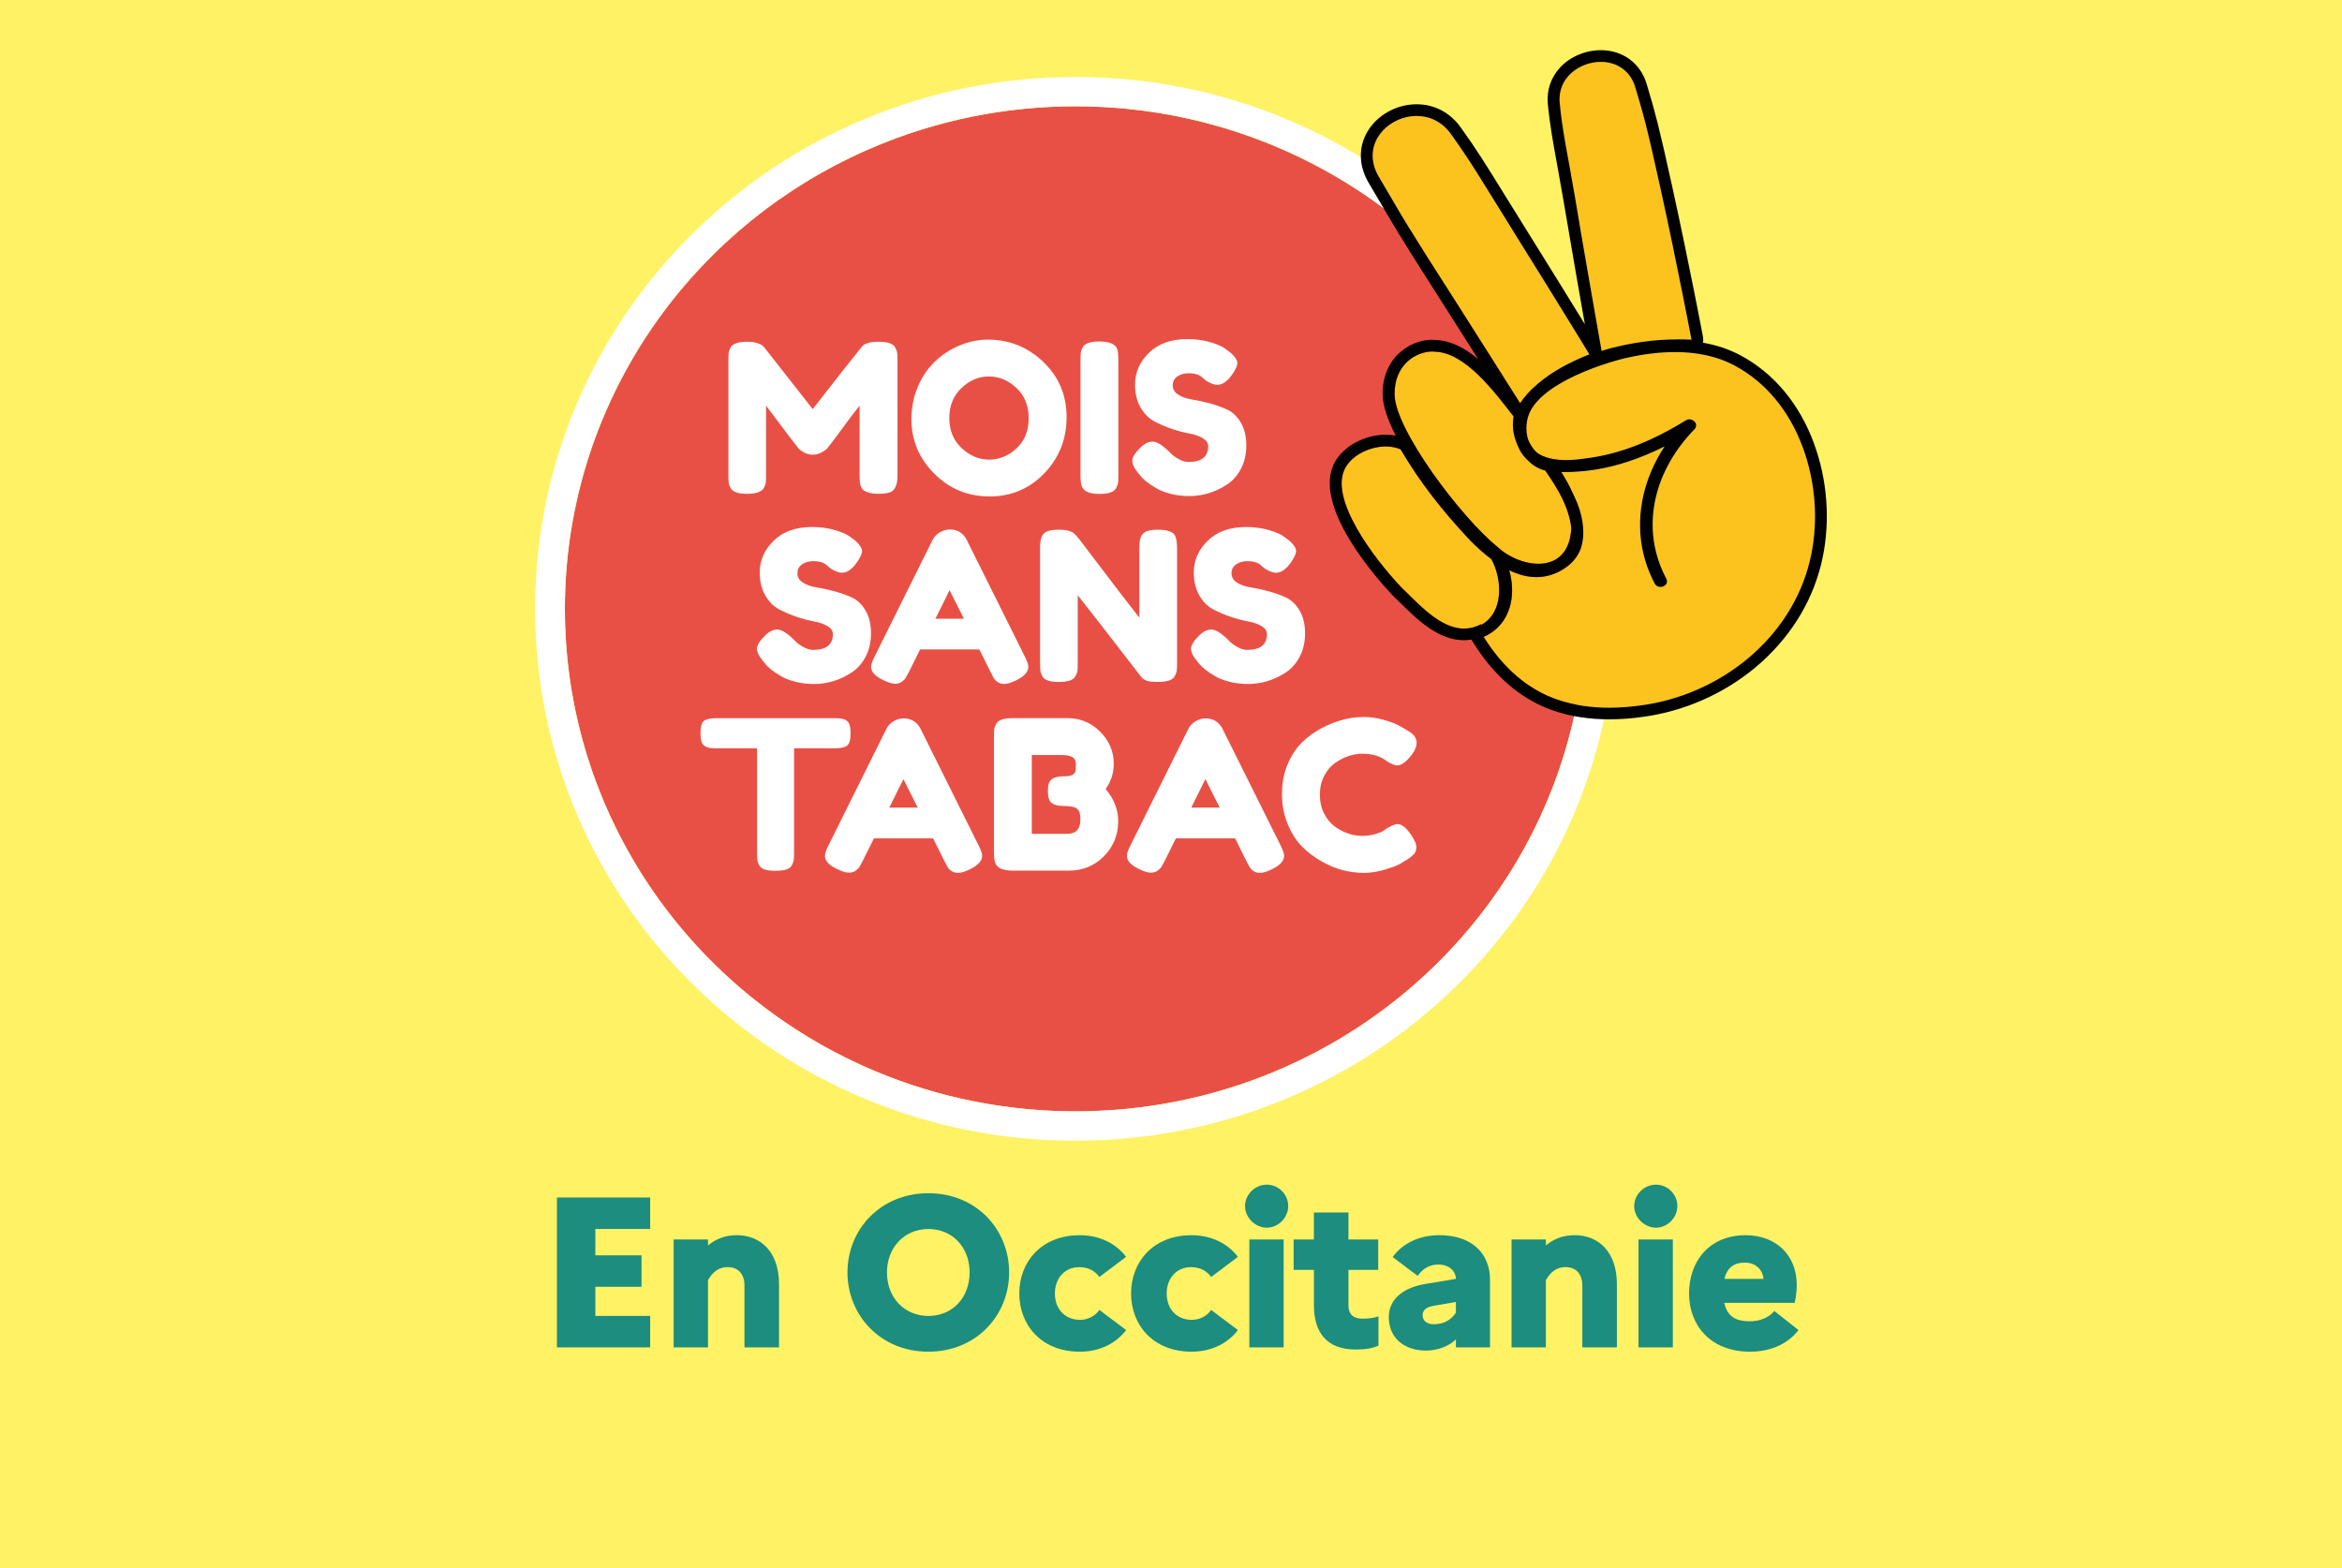 <?xml version="1.0" encoding="UTF-8"?><svg id="Calque_1" xmlns="http://www.w3.org/2000/svg" viewBox="0 0 678 454"><defs><style>.cls-1{fill:#010101;}.cls-2{fill:#fff;}.cls-3{fill:#1c8d7f;}.cls-4{fill:#e95045;}.cls-5{fill:#fff265;}.cls-6{fill:#fcc31e;}</style></defs><rect class="cls-5" x="-29.54" y="-38.17" width="741.3" height="530.7"/><path class="cls-3" d="M161.23,346.72h26.99v9.11h-15.87v7.63h13.37v9.11h-13.37v8.43h15.87v9.11h-26.99v-43.4Z"/><path class="cls-3" d="M195.03,358.87h9.94v1.74c2.06-1.74,4.69-2.98,8.37-2.98,6.69,0,12.18,4.65,12.18,14.14v18.35h-10v-17.92c0-3.16-1.69-5.33-4.87-5.33-3.5,0-5.06,2.73-5.69,3.78v19.47h-9.94v-31.25Z"/><path class="cls-3" d="M292.14,368.42c0,12.4-9.5,22.94-23.37,22.94s-23.43-10.54-23.43-22.94,9.5-22.94,23.43-22.94,23.37,10.54,23.37,22.94ZM280.7,368.42c0-7.32-5-12.58-11.93-12.58s-12,5.33-12,12.58,5,12.59,12,12.59,11.93-5.33,11.93-12.59Z"/><path class="cls-3" d="M318.26,379.27l7.75,5.83c-2.94,3.84-7.62,6.26-13.43,6.26-11.12,0-17.5-7.75-17.5-16.86s6.37-16.86,17.5-16.86c5.81,0,10.5,2.42,13.43,6.26l-7.75,5.83c-1.12-1.61-3.06-2.85-5.81-2.85-4.06,0-7.06,3.04-7.06,7.63s3,7.63,7.25,7.63c2.5,0,4.5-1.24,5.62-2.85Z"/><path class="cls-3" d="M350.62,379.27l7.75,5.83c-2.94,3.84-7.62,6.26-13.43,6.26-11.12,0-17.5-7.75-17.5-16.86s6.37-16.86,17.5-16.86c5.81,0,10.5,2.42,13.43,6.26l-7.75,5.83c-1.12-1.61-3.06-2.85-5.81-2.85-4.06,0-7.06,3.04-7.06,7.63s3,7.63,7.25,7.63c2.5,0,4.5-1.24,5.62-2.85Z"/><path class="cls-3" d="M360.43,349.2c0-3.35,2.88-6.2,6.31-6.2s6.19,2.85,6.19,6.2-2.87,6.26-6.19,6.26-6.31-2.91-6.31-6.26ZM361.68,358.87h9.93v31.25h-9.93v-31.25Z"/><path class="cls-3" d="M380.37,367.67h-5.87v-8.8h5.87v-7.81h10v7.81h8.62v8.8h-8.62v10.29c0,2.48,1.31,3.84,3.94,3.84,2.31,0,3.81-.31,4.75-.68v8.49c-1.69.74-3.62,1.12-6.56,1.12-8.56,0-12.12-5.08-12.12-12.77v-10.29Z"/><path class="cls-3" d="M402.05,381.31c0-4.77,3.69-8.43,10.56-9.55l8.87-1.49c-.06-2.36-2.12-4.15-5.06-4.15-2.62,0-4.56,1.24-6,3.29l-7.25-5.46c2.87-3.97,7.69-6.32,13.56-6.32,10,0,14.62,5.95,14.62,12.77v19.71h-9.87v-2.36c-1.75,1.92-5.31,3.29-8.62,3.29-6.37,0-10.81-3.66-10.81-9.73ZM415.04,383.42c3.19,0,5.19-1.49,6.44-3.35v-3.1l-6.19,1.05c-2.56.43-3.44,1.36-3.44,2.79,0,1.61,1.25,2.6,3.19,2.6Z"/><path class="cls-3" d="M437.6,358.87h9.93v1.74c2.06-1.74,4.69-2.98,8.37-2.98,6.69,0,12.18,4.65,12.18,14.14v18.35h-10v-17.92c0-3.16-1.69-5.33-4.87-5.33-3.5,0-5.06,2.73-5.69,3.78v19.47h-9.93v-31.25Z"/><path class="cls-3" d="M473.09,349.2c0-3.35,2.88-6.2,6.31-6.2s6.19,2.85,6.19,6.2-2.87,6.26-6.19,6.26-6.31-2.91-6.31-6.26ZM474.34,358.87h9.94v31.25h-9.94v-31.25Z"/><path class="cls-3" d="M506.65,391.36c-11.56,0-17.68-7.75-17.68-16.86s5.69-16.86,16.37-16.86c8.94,0,14.81,5.89,14.81,14.38,0,2.11-.31,4.09-.62,5.21h-20.37c.94,4.22,3.69,5.33,7.44,5.33,3,0,5.62-1.18,7.06-2.98l7,5.52c-3,3.91-7.94,6.26-14,6.26ZM499.21,370.28h11.31c-.12-2.11-1.75-4.71-5.44-4.71-3.19,0-5.12,1.55-5.87,4.71Z"/><ellipse class="cls-4" cx="311.32" cy="176.28" rx="147.79" ry="145.5"/><path class="cls-2" d="M311.32,30.77c81.62,0,147.79,65.14,147.79,145.5s-66.17,145.5-147.79,145.5-147.79-65.14-147.79-145.5S229.69,30.77,311.32,30.77M311.32,22.3c-21.11,0-41.59,4.07-60.88,12.1-18.63,7.76-35.35,18.86-49.71,33-14.36,14.14-25.64,30.61-33.52,48.94-8.16,18.99-12.29,39.16-12.29,59.94s4.14,40.95,12.29,59.94c7.88,18.34,19.15,34.8,33.52,48.94,14.36,14.14,31.09,25.24,49.71,33,19.29,8.03,39.77,12.1,60.88,12.1s41.59-4.07,60.88-12.1c18.63-7.76,35.35-18.86,49.71-33,14.36-14.14,25.64-30.61,33.52-48.94,8.16-18.99,12.29-39.16,12.29-59.94s-4.14-40.95-12.29-59.94c-7.88-18.34-19.15-34.8-33.52-48.94-14.36-14.14-31.09-25.24-49.71-33-19.29-8.03-39.77-12.1-60.88-12.1h0Z"/><path class="cls-6" d="M521.93,129.61c-3.95-10.73-10.76-18.94-19.7-23.74-3.49-1.87-7.43-3.07-11.81-3.61-5.79-.71-12.33-.26-19.58,1.36-4.78,1.07-17.34,4.93-24.19,10.96-1.36,1.2-2.5,2.48-3.31,3.84-2.67,4.53-1.77,11.36,3.05,13.5,2.75,1.22,5.68,1.41,8.66,1.21,1.76-.11,3.53-.36,5.29-.61,8.88-1.26,17.95-4.81,27.73-10.85.23-.14.47-.22.71-.26.73-.1,1.47.23,1.89.74.2.25.33.52.37.79.04.28,0,.56-.12.82-.08.18-.2.35-.35.5-10.92,11.25-14.66,25.41-10.4,38.09.59,1.75,1.33,3.48,2.23,5.17.29.55.29,1.11-.02,1.58-.35.54-1.03.87-1.75.84-.7-.03-1.28-.39-1.61-1l-.07-.14c-.22-.42-.43-.84-.63-1.27-1.16-2.42-2.03-4.93-2.62-7.49-.13-.58-.25-1.15-.35-1.73-.03-.16-.06-.32-.08-.48-1.55-9.49.7-19.57,6.62-28.58-1.72.86-3.41,1.63-5.09,2.34-6.95,2.92-13.62,4.56-20.19,4.97-.92.06-1.84.09-2.75.1-.67,0-1.29,0-1.88-.01,3.84,6.11,7.83,14.58,5.94,21.31-.92,3.28-3.18,5.84-6.7,7.6-4.37,2.18-9.17,2.02-14.28-.45,1.9,6.82.45,13.3-3.86,17.06-1.02.89-2.21,1.65-3.55,2.24,5.04,8.06,11.22,13.76,18.39,16.99,1.03.46,2.07.87,3.14,1.23,7.02,2.38,15.27,2.89,24.54,1.53.54-.08,1.09-.16,1.64-.26,11.18-1.88,21.96-7.06,30.33-14.59,8.75-7.86,14.55-17.78,16.78-28.68,2.08-10.18,1.22-21.19-2.4-31.03Z"/><path class="cls-6" d="M431.75,161.9c-2.1-1.56-4.3-3.56-6.24-5.53-8.02-8.53-14.47-16.78-20.04-26.25-4.99-2.26-13.01.17-15.92,5.18-5.21,8.98,8.66,26.89,16.11,34.74,5.85,5.55,14.07,15.46,23.06,10.7l.09.17c6.58-3.56,6.12-13.17,2.94-19.02Z"/><path class="cls-6" d="M433.43,158.28c6.62,6.28,20.8,8.6,21.44-5.4-.35-5.66-4.21-11.87-7.56-16.67-6.07-1.36-10.38-9.33-9.13-15.62-5.74-7.4-13.96-18.4-22.64-18.76-4.38-.55-11.96,2.89-11.83,12.42.14,10.17,19.2,35.47,29.71,44.04Z"/><path class="cls-6" d="M457.3,97.98c-5.86-9.57-13.01-21.08-19.16-30.95-9.73-15.6-12.06-19.79-18.09-28.21-8.77-12.25-28.87-.96-20.79,12.5,4.4,7.34,6.39,11.36,17.46,28.62,7.32,11.41,23.34,36.79,23.34,36.79,1.41-2.07,3.11-3.91,5.04-5.57,4.16-3.58,9.37-6.32,15.01-8.59-.89-1.47-1.83-3.01-2.81-4.59Z"/><path class="cls-6" d="M462.86,97.06c.49,2.81.8,4.52.8,4.52.91-.29,1.8-.57,2.66-.79,7.08-1.8,14.45-2.88,23.34-2.46h0s-4.03-21.29-8.92-43.57c-4.3-19.59-5.09-21.83-7.32-29.42-3.71-12.59-23.06-7.87-21.9,4.41.8,8.51,2.49,15.85,4.46,27.48.08.44.15.88.23,1.33,1.88,11.28,5.15,29.95,6.65,38.49Z"/><path class="cls-1" d="M525.17,128.45c-4.24-11.52-11.6-20.36-21.29-25.56-3.26-1.75-6.92-2.98-10.89-3.67.19-.76.05-1.53-.13-2.47-.12-.63-.3-1.55-.52-2.72-.42-2.14-1.09-5.58-1.92-9.77-1.48-7.41-3.78-18.67-6.31-30.2-4-18.21-4.97-21.48-6.89-28l-.49-1.65c-1.79-6.09-6.89-9.88-13.31-9.88-4.47,0-8.88,1.88-11.8,5.04-2.65,2.86-3.9,6.59-3.53,10.5.56,5.97,1.53,11.23,2.74,17.88.56,3.05,1.13,6.2,1.75,9.84l.06.34c.06.33.11.65.17.99,1.62,9.72,4.23,24.73,6,34.76-4.7-7.66-10.65-17.26-17.73-28.62-2.28-3.65-4.12-6.64-5.76-9.28-5.34-8.63-7.77-12.57-12.46-19.11-3.09-4.31-7.62-6.68-12.75-6.68-5.87,0-11.48,3.15-14.31,8.03-2.62,4.53-2.44,9.93.49,14.83,1.14,1.9,2.11,3.56,3.14,5.33,2.88,4.95,6.15,10.56,14.37,23.37,3.56,5.55,9.24,14.5,14.1,22.18-3.7-3.07-7.74-5.26-12.08-5.49-.39-.04-.8-.07-1.21-.07-3.57,0-7.29,1.58-9.94,4.22-2.05,2.05-4.49,5.74-4.41,11.68.05,3.35,1.6,7.56,3.79,11.86-.92-.18-1.88-.27-2.89-.27-5.96,0-11.98,3.18-14.62,7.74-7.28,12.54,12.54,34.47,16.58,38.74l.06.07.07.06c.65.62,1.35,1.31,2.08,2.03,4.9,4.84,11.01,10.87,18.49,10.87.72,0,1.43-.08,2.13-.19l.62.98c5.4,8.63,12.09,14.78,19.89,18.3,1.12.51,2.28.96,3.45,1.36,4.81,1.63,10.18,2.45,15.96,2.45,3.25,0,6.68-.26,10.2-.78.57-.08,1.14-.17,1.71-.27,11.83-1.99,23.22-7.47,32.07-15.42,9.29-8.35,15.46-18.9,17.83-30.52,2.2-10.78,1.3-22.44-2.53-32.85ZM455.99,57.24c-1.97-11.63-3.66-18.98-4.46-27.48-.68-7.23,5.74-11.84,11.9-11.84,4.3,0,8.47,2.25,10,7.43,2.23,7.59,3.02,9.83,7.32,29.42,4.89,22.28,8.92,43.57,8.92,43.57h0c-1.3-.06-2.57-.09-3.82-.09-7.23,0-13.49,1.02-19.53,2.55-.86.22-1.75.5-2.66.79,0,0-.3-1.72-.8-4.52-1.5-8.54-4.78-27.21-6.65-38.49-.08-.46-.15-.89-.23-1.33ZM399.26,51.33c-5.64-9.4,2.46-17.75,10.85-17.75,3.62,0,7.29,1.55,9.94,5.25,6.03,8.42,8.37,12.6,18.09,28.21,6.15,9.87,13.3,21.37,19.16,30.95.97,1.59,1.91,3.13,2.81,4.59-5.64,2.26-10.85,5-15.01,8.59-1.93,1.66-3.63,3.51-5.04,5.57,0,0-16.02-25.38-23.34-36.79-11.07-17.25-13.05-21.28-17.46-28.62ZM414.62,101.77c.32,0,.63.02.93.06,8.67.36,16.89,11.36,22.64,18.76-.52,2.61-.07,5.52,1.06,8.12.65,1.77,1.65,3.3,2.96,4.48,1.45,1.49,3.19,2.59,5.11,3.02,1.74,2.49,3.61,5.36,5.06,8.33,1.42,3.11,2.27,5.94,2.5,8.39-.36,7.51-4.63,10.3-9.53,10.3-4.2,0-8.86-2.05-11.91-4.95-10.52-8.57-29.58-33.87-29.71-44.04-.12-8.89,6.46-12.47,10.9-12.47ZM405.66,170.04c-7.45-7.86-21.33-25.76-16.11-34.74,2.17-3.73,7.16-6.03,11.63-6.03,1.54,0,3.01.27,4.29.85,5.57,9.46,12.03,17.72,20.04,26.25,1.94,1.97,4.15,3.97,6.24,5.53,3.18,5.85,3.64,15.46-2.94,19.02l-.09-.17c-1.66.88-3.28,1.25-4.88,1.25-7.06,0-13.41-7.43-18.18-11.96ZM524.33,160.63c-2.23,10.91-8.03,20.82-16.78,28.68-8.38,7.52-19.15,12.7-30.33,14.59-.55.09-1.09.18-1.64.26-3.37.49-6.6.74-9.7.74-5.41,0-10.37-.76-14.84-2.27-1.07-.36-2.11-.77-3.14-1.23-7.18-3.23-13.35-8.94-18.39-16.99,1.33-.6,2.52-1.35,3.55-2.24,4.31-3.76,5.76-10.24,3.86-17.06,2.72,1.32,5.35,1.98,7.88,1.98,2.22,0,4.36-.51,6.4-1.53,3.52-1.76,5.78-4.31,6.7-7.6.49-1.76.58-3.64.38-5.57-.24-3.03-1.27-6.1-2.67-9.03-1.09-2.4-2.37-4.68-3.64-6.71.41.01.83.02,1.27.02.2,0,.4,0,.61,0,.92,0,1.83-.04,2.75-.1,6.57-.41,13.24-2.05,20.19-4.97,1.68-.71,3.38-1.48,5.09-2.34-5.92,9.01-8.18,19.09-6.62,28.58.03.16.06.32.08.48.1.58.22,1.16.35,1.73.59,2.56,1.46,5.07,2.62,7.49.2.42.41.85.63,1.27l.07.14c.33.61.91.98,1.61,1,.03,0,.06,0,.09,0,.69,0,1.33-.33,1.66-.84.3-.47.31-1.03.02-1.58-.9-1.69-1.64-3.41-2.23-5.17-4.26-12.68-.52-26.84,10.4-38.09.15-.16.27-.33.35-.5.12-.27.16-.55.12-.82-.04-.28-.16-.55-.37-.79-.37-.45-.99-.76-1.62-.76-.09,0-.18,0-.27.02-.24.03-.48.12-.71.26-9.78,6.04-18.85,9.59-27.73,10.85-1.76.25-3.53.5-5.29.61-.63.04-1.26.06-1.89.06-2.32,0-4.6-.32-6.76-1.28-.6-.27-1.14-.61-1.62-1-.96-.97-1.77-2.21-2.36-3.55-.96-2.83-.64-6.28.93-8.94.8-1.36,1.94-2.65,3.31-3.84,6.85-6.03,19.41-9.89,24.19-10.96,5.03-1.13,9.72-1.69,14.06-1.69,1.91,0,3.75.11,5.52.33,4.38.54,8.33,1.74,11.81,3.61,8.93,4.8,15.74,13,19.7,23.74,3.62,9.83,4.47,20.85,2.4,31.03Z"/><path class="cls-2" d="M259.14,100.57c.33.6.53,1.14.59,1.63.06.48.09,1.18.09,2.11v33.42c0,2.77-.79,4.4-2.36,4.88-.78.24-1.78.36-2.97.36s-2.15-.1-2.85-.3c-.7-.2-1.24-.44-1.61-.72-.37-.28-.66-.68-.87-1.2-.21-.68-.31-1.73-.31-3.13v-20.17c-1.03,1.25-2.54,3.22-4.52,5.93-1.98,2.71-3.24,4.41-3.78,5.09-.54.68-.91,1.15-1.12,1.41-.21.26-.71.62-1.52,1.08-.81.46-1.67.69-2.6.69s-1.78-.21-2.54-.63c-.76-.42-1.31-.83-1.64-1.23l-.49-.66c-.83-1-2.46-3.14-4.9-6.41s-3.76-5.03-3.97-5.27v20.29c0,.92-.03,1.62-.09,2.08-.06.46-.26.97-.59,1.53-.62,1.08-2.23,1.63-4.83,1.63s-4.09-.54-4.71-1.63c-.33-.56-.53-1.08-.59-1.56-.06-.48-.09-1.2-.09-2.17v-33.42c0-.92.03-1.62.09-2.08.06-.46.26-.99.59-1.6.62-1.04,2.23-1.56,4.83-1.56,1.12,0,2.08.13,2.88.39.8.26,1.33.53,1.58.81l.37.36,14.07,17.94c7.02-9.03,11.71-14.99,14.07-17.88.7-1.08,2.36-1.63,4.99-1.63s4.22.54,4.8,1.63Z"/><path class="cls-2" d="M286.1,98.34c6.11,0,11.42,2.15,15.92,6.44,4.5,4.3,6.75,9.62,6.75,15.99s-2.15,11.78-6.44,16.26c-4.3,4.48-9.58,6.71-15.86,6.71s-11.62-2.21-16.02-6.62c-4.4-4.41-6.6-9.67-6.6-15.78,0-3.33.62-6.45,1.86-9.36,1.24-2.91,2.89-5.35,4.96-7.32,2.07-1.97,4.44-3.51,7.13-4.64,2.68-1.12,5.45-1.69,8.3-1.69ZM274.82,121.04c0,3.57,1.19,6.47,3.56,8.7s5.03,3.34,7.96,3.34,5.58-1.08,7.93-3.25c2.35-2.17,3.53-5.08,3.53-8.73s-1.19-6.58-3.56-8.79-5.03-3.31-7.96-3.31-5.58,1.11-7.93,3.34c-2.35,2.23-3.53,5.13-3.53,8.7Z"/><path class="cls-2" d="M312.8,104.18c0-.92.03-1.62.09-2.08.06-.46.26-.99.59-1.6.58-1.08,2.19-1.63,4.83-1.63,2.89,0,4.61.74,5.14,2.23.21.68.31,1.73.31,3.13v33.48c0,.96-.03,1.67-.09,2.11-.06.44-.26.96-.59,1.56-.58,1.08-2.19,1.63-4.83,1.63-2.89,0-4.59-.76-5.08-2.29-.25-.64-.37-1.67-.37-3.07v-33.48Z"/><path class="cls-2" d="M329.4,136.82c-1.07-1.28-1.61-2.44-1.61-3.46s.89-2.38,2.66-4.06c1.03-.96,2.13-1.44,3.28-1.44s2.77,1,4.83,3.01c.58.68,1.4,1.33,2.48,1.96,1.07.62,2.06.93,2.97.93,3.84,0,5.76-1.52,5.76-4.58,0-.92-.53-1.69-1.58-2.32-1.05-.62-2.36-1.07-3.93-1.36-1.57-.28-3.26-.73-5.08-1.35-1.82-.62-3.51-1.36-5.08-2.2-1.57-.84-2.88-2.18-3.93-4-1.05-1.83-1.58-4.02-1.58-6.59,0-3.53,1.35-6.61,4.06-9.24,2.7-2.63,6.39-3.94,11.06-3.94,2.48,0,4.74.31,6.79.93s3.46,1.25,4.24,1.9l1.55,1.14c1.28,1.17,1.92,2.15,1.92,2.95s-.5,1.91-1.49,3.31c-1.4,2.01-2.85,3.01-4.34,3.01-.87,0-1.94-.4-3.22-1.2-.12-.08-.36-.28-.71-.6-.35-.32-.67-.58-.96-.78-.87-.52-1.97-.78-3.31-.78s-2.46.31-3.35.93c-.89.62-1.33,1.49-1.33,2.59s.53,2,1.58,2.68c1.05.68,2.36,1.14,3.93,1.39,1.57.24,3.28.61,5.14,1.11,1.86.5,3.57,1.11,5.14,1.84s2.88,1.98,3.93,3.76c1.05,1.79,1.58,3.98,1.58,6.59s-.54,4.91-1.61,6.89c-1.07,1.99-2.48,3.52-4.21,4.6-3.35,2.13-6.92,3.19-10.72,3.19-1.94,0-3.78-.23-5.51-.69-1.74-.46-3.14-1.03-4.21-1.71-2.19-1.28-3.72-2.53-4.59-3.73l-.56-.66Z"/><path class="cls-2" d="M220.75,191.23c-1.07-1.28-1.61-2.44-1.61-3.46s.89-2.38,2.66-4.06c1.03-.96,2.13-1.44,3.28-1.44s2.77,1,4.83,3.01c.58.68,1.4,1.33,2.48,1.96,1.07.62,2.06.93,2.97.93,3.84,0,5.76-1.52,5.76-4.58,0-.92-.53-1.69-1.58-2.32-1.05-.62-2.36-1.07-3.93-1.36-1.57-.28-3.26-.73-5.08-1.35-1.82-.62-3.51-1.36-5.08-2.2-1.57-.84-2.88-2.18-3.93-4-1.05-1.83-1.58-4.02-1.58-6.59,0-3.53,1.35-6.61,4.06-9.24,2.7-2.63,6.39-3.94,11.06-3.94,2.48,0,4.74.31,6.79.93s3.46,1.25,4.24,1.9l1.55,1.14c1.28,1.17,1.92,2.15,1.92,2.95s-.5,1.91-1.49,3.31c-1.4,2.01-2.85,3.01-4.34,3.01-.87,0-1.94-.4-3.22-1.2-.12-.08-.36-.28-.71-.6-.35-.32-.67-.58-.96-.78-.87-.52-1.97-.78-3.31-.78s-2.46.31-3.35.93c-.89.62-1.33,1.49-1.33,2.59s.53,2,1.58,2.68c1.05.68,2.36,1.14,3.93,1.39,1.57.24,3.28.61,5.14,1.11,1.86.5,3.57,1.11,5.14,1.84,1.57.72,2.88,1.98,3.93,3.76,1.05,1.79,1.58,3.98,1.58,6.59s-.54,4.91-1.61,6.89c-1.07,1.99-2.48,3.52-4.21,4.6-3.35,2.13-6.92,3.19-10.72,3.19-1.94,0-3.78-.23-5.51-.69-1.74-.46-3.14-1.03-4.21-1.71-2.19-1.28-3.72-2.53-4.59-3.73l-.56-.66Z"/><path class="cls-2" d="M279.92,156.43l16.73,33.6c.7,1.37,1.05,2.39,1.05,3.07,0,1.44-1.2,2.75-3.59,3.91-1.4.68-2.51,1.02-3.31,1.02s-1.47-.18-1.98-.54c-.52-.36-.89-.74-1.12-1.14-.23-.4-.55-1-.96-1.81l-3.22-6.5h-17.16l-3.22,6.5c-.41.8-.73,1.38-.96,1.75s-.6.73-1.12,1.11c-.52.38-1.18.57-1.98.57s-1.91-.34-3.31-1.02c-2.4-1.12-3.59-2.41-3.59-3.85,0-.68.35-1.71,1.05-3.07l16.73-33.66c.45-.92,1.15-1.67,2.08-2.23.93-.56,1.91-.84,2.94-.84,2.23,0,3.88,1.04,4.96,3.13ZM274.9,170.88l-4.09,8.25h8.24l-4.15-8.25Z"/><path class="cls-2" d="M330.45,155.14c.39-.7.98-1.18,1.76-1.41.78-.24,1.77-.36,2.94-.36s2.13.1,2.85.3c.72.2,1.26.44,1.61.72.35.28.61.7.77,1.26.25.64.37,1.67.37,3.07v33.42c0,.96-.03,1.67-.09,2.11-.06.44-.26.96-.59,1.56-.58,1.08-2.19,1.63-4.83,1.63-1.61,0-2.73-.12-3.35-.36-.62-.24-1.14-.62-1.55-1.14-9.29-12.04-15.41-19.91-18.34-23.6v19.81c0,.96-.03,1.67-.09,2.11-.06.44-.26.96-.59,1.56-.58,1.08-2.19,1.63-4.83,1.63s-4.13-.54-4.71-1.63c-.33-.6-.53-1.14-.59-1.63-.06-.48-.09-1.18-.09-2.11v-33.6c0-1.52.2-2.64.59-3.34.39-.7.98-1.18,1.76-1.41.78-.24,1.8-.36,3.04-.36s2.22.11,2.94.33c.72.22,1.23.47,1.52.75.16.12.64.64,1.42,1.56,8.72,11.52,14.54,19.13,17.47,22.82v-20.35c0-1.52.2-2.64.59-3.34Z"/><path class="cls-2" d="M346.41,191.23c-1.07-1.28-1.61-2.44-1.61-3.46s.89-2.38,2.66-4.06c1.03-.96,2.13-1.44,3.28-1.44s2.77,1,4.83,3.01c.58.68,1.4,1.33,2.48,1.96,1.07.62,2.06.93,2.97.93,3.84,0,5.76-1.52,5.76-4.58,0-.92-.53-1.69-1.58-2.32-1.05-.62-2.36-1.07-3.93-1.36-1.57-.28-3.26-.73-5.08-1.35-1.82-.62-3.51-1.36-5.08-2.2-1.57-.84-2.88-2.18-3.93-4-1.05-1.83-1.58-4.02-1.58-6.59,0-3.53,1.35-6.61,4.06-9.24,2.7-2.63,6.39-3.94,11.06-3.94,2.48,0,4.74.31,6.79.93s3.46,1.25,4.24,1.9l1.55,1.14c1.28,1.17,1.92,2.15,1.92,2.95s-.5,1.91-1.49,3.31c-1.4,2.01-2.85,3.01-4.34,3.01-.87,0-1.94-.4-3.22-1.2-.12-.08-.36-.28-.71-.6-.35-.32-.67-.58-.96-.78-.87-.52-1.97-.78-3.31-.78s-2.46.31-3.35.93c-.89.62-1.33,1.49-1.33,2.59s.53,2,1.58,2.68c1.05.68,2.36,1.14,3.93,1.39,1.57.24,3.28.61,5.14,1.11s3.57,1.11,5.14,1.84c1.57.72,2.88,1.98,3.93,3.76,1.05,1.79,1.58,3.98,1.58,6.59s-.54,4.91-1.61,6.89-2.48,3.52-4.21,4.6c-3.35,2.13-6.92,3.19-10.72,3.19-1.94,0-3.78-.23-5.51-.69-1.74-.46-3.14-1.03-4.21-1.71-2.19-1.28-3.72-2.53-4.59-3.73l-.56-.66Z"/><path class="cls-2" d="M207.32,207.94h34.45c1.32,0,2.29.15,2.91.45.62.3,1.03.77,1.24,1.41.21.64.31,1.48.31,2.53s-.1,1.88-.31,2.5c-.21.62-.56,1.06-1.05,1.29-.74.36-1.8.54-3.16.54h-11.83v30.29c0,.92-.03,1.6-.09,2.05-.06.44-.25.95-.56,1.54-.31.58-.86.99-1.64,1.23s-1.82.36-3.1.36-2.3-.12-3.07-.36-1.3-.65-1.61-1.23-.49-1.1-.56-1.57c-.06-.46-.09-1.15-.09-2.08v-30.23h-11.9c-1.32,0-2.29-.15-2.91-.45-.62-.3-1.03-.77-1.24-1.41-.21-.64-.31-1.48-.31-2.53s.1-1.87.31-2.5c.21-.62.56-1.05,1.05-1.29.74-.36,1.8-.54,3.16-.54Z"/><path class="cls-2" d="M266.55,211.13l16.73,33.6c.7,1.37,1.05,2.39,1.05,3.07,0,1.44-1.2,2.75-3.59,3.91-1.4.68-2.51,1.02-3.31,1.02s-1.47-.18-1.98-.54c-.52-.36-.89-.74-1.12-1.14-.23-.4-.55-1-.96-1.81l-3.22-6.5h-17.16l-3.22,6.5c-.41.8-.73,1.38-.96,1.75s-.6.73-1.12,1.11c-.52.38-1.18.57-1.98.57s-1.91-.34-3.31-1.02c-2.4-1.12-3.59-2.41-3.59-3.85,0-.68.35-1.71,1.05-3.07l16.73-33.66c.45-.92,1.15-1.67,2.08-2.23.93-.56,1.91-.84,2.94-.84,2.23,0,3.88,1.04,4.96,3.13ZM261.53,225.58l-4.09,8.25h8.24l-4.15-8.25Z"/><path class="cls-2" d="M320.08,228.47c2.44,2.81,3.65,5.96,3.65,9.45-.08,4.02-1.5,7.38-4.24,10.09-2.75,2.71-6.08,4.06-10.01,4.06h-16.29c-2.89,0-4.59-.76-5.08-2.29-.25-.68-.37-1.73-.37-3.13v-33.42c0-.96.03-1.67.09-2.11.06-.44.26-.96.59-1.57.58-1.08,2.19-1.63,4.83-1.63h15.61c3.8,0,6.98,1.29,9.54,3.85,2.69,2.61,4.03,5.74,4.03,9.39,0,2.65-.78,5.08-2.35,7.29ZM312.77,237.32c0-.96-.12-1.73-.34-2.29-.23-.56-.61-.96-1.14-1.2-.83-.32-1.98-.48-3.47-.48s-2.6-.28-3.35-.84c-.74-.56-1.12-1.71-1.12-3.46s.38-2.9,1.15-3.46c.76-.56,2.03-.84,3.81-.84,1.65,0,2.64-.42,2.97-1.26.12-.44.19-1.16.19-2.17s-.34-1.71-1.02-2.11c-.68-.4-1.7-.6-3.07-.6h-8.68v22.82h10.16c2.6,0,3.9-1.36,3.9-4.09Z"/><path class="cls-2" d="M353.97,211.13l16.73,33.6c.7,1.37,1.05,2.39,1.05,3.07,0,1.44-1.2,2.75-3.59,3.91-1.4.68-2.51,1.02-3.31,1.02s-1.47-.18-1.98-.54c-.52-.36-.89-.74-1.12-1.14-.23-.4-.55-1-.96-1.81l-3.22-6.5h-17.16l-3.22,6.5c-.41.8-.73,1.38-.96,1.75s-.6.73-1.12,1.11c-.52.38-1.18.57-1.98.57s-1.91-.34-3.31-1.02c-2.4-1.12-3.59-2.41-3.59-3.85,0-.68.35-1.71,1.05-3.07l16.73-33.66c.45-.92,1.15-1.67,2.08-2.23.93-.56,1.91-.84,2.94-.84,2.23,0,3.88,1.04,4.96,3.13ZM348.95,225.58l-4.09,8.25h8.24l-4.15-8.25Z"/><path class="cls-2" d="M400.44,240.57l1.12-.78c1.4-.8,2.39-1.2,2.97-1.2,1.28,0,2.66,1.12,4.15,3.37.91,1.41,1.36,2.53,1.36,3.37s-.28,1.55-.84,2.11-1.21,1.06-1.95,1.51c-.74.44-1.46.86-2.14,1.26-.68.4-2.08.92-4.18,1.56s-4.14.96-6.1.96-3.95-.25-5.95-.75c-2.01-.5-4.07-1.34-6.2-2.53-2.13-1.18-4.04-2.63-5.73-4.33-1.69-1.71-3.09-3.89-4.18-6.56-1.1-2.67-1.64-5.57-1.64-8.7s.54-5.97,1.61-8.52c1.07-2.55,2.45-4.66,4.12-6.32,1.67-1.66,3.58-3.06,5.73-4.18,4.05-2.17,8.12-3.25,12.21-3.25,1.94,0,3.91.29,5.92.87s3.52,1.17,4.55,1.78l1.49.84c.74.44,1.32.8,1.74,1.08,1.07.84,1.61,1.8,1.61,2.86s-.43,2.18-1.3,3.34c-1.61,2.17-3.06,3.25-4.34,3.25-.74,0-1.8-.44-3.16-1.33-1.74-1.36-4.05-2.05-6.94-2.05-2.68,0-5.33.9-7.93,2.71-1.24.88-2.27,2.13-3.1,3.73-.83,1.61-1.24,3.42-1.24,5.45s.41,3.84,1.24,5.45c.83,1.61,1.88,2.87,3.16,3.79,2.52,1.77,5.14,2.65,7.87,2.65,1.28,0,2.49-.16,3.63-.48,1.13-.32,1.95-.64,2.45-.96Z"/></svg>